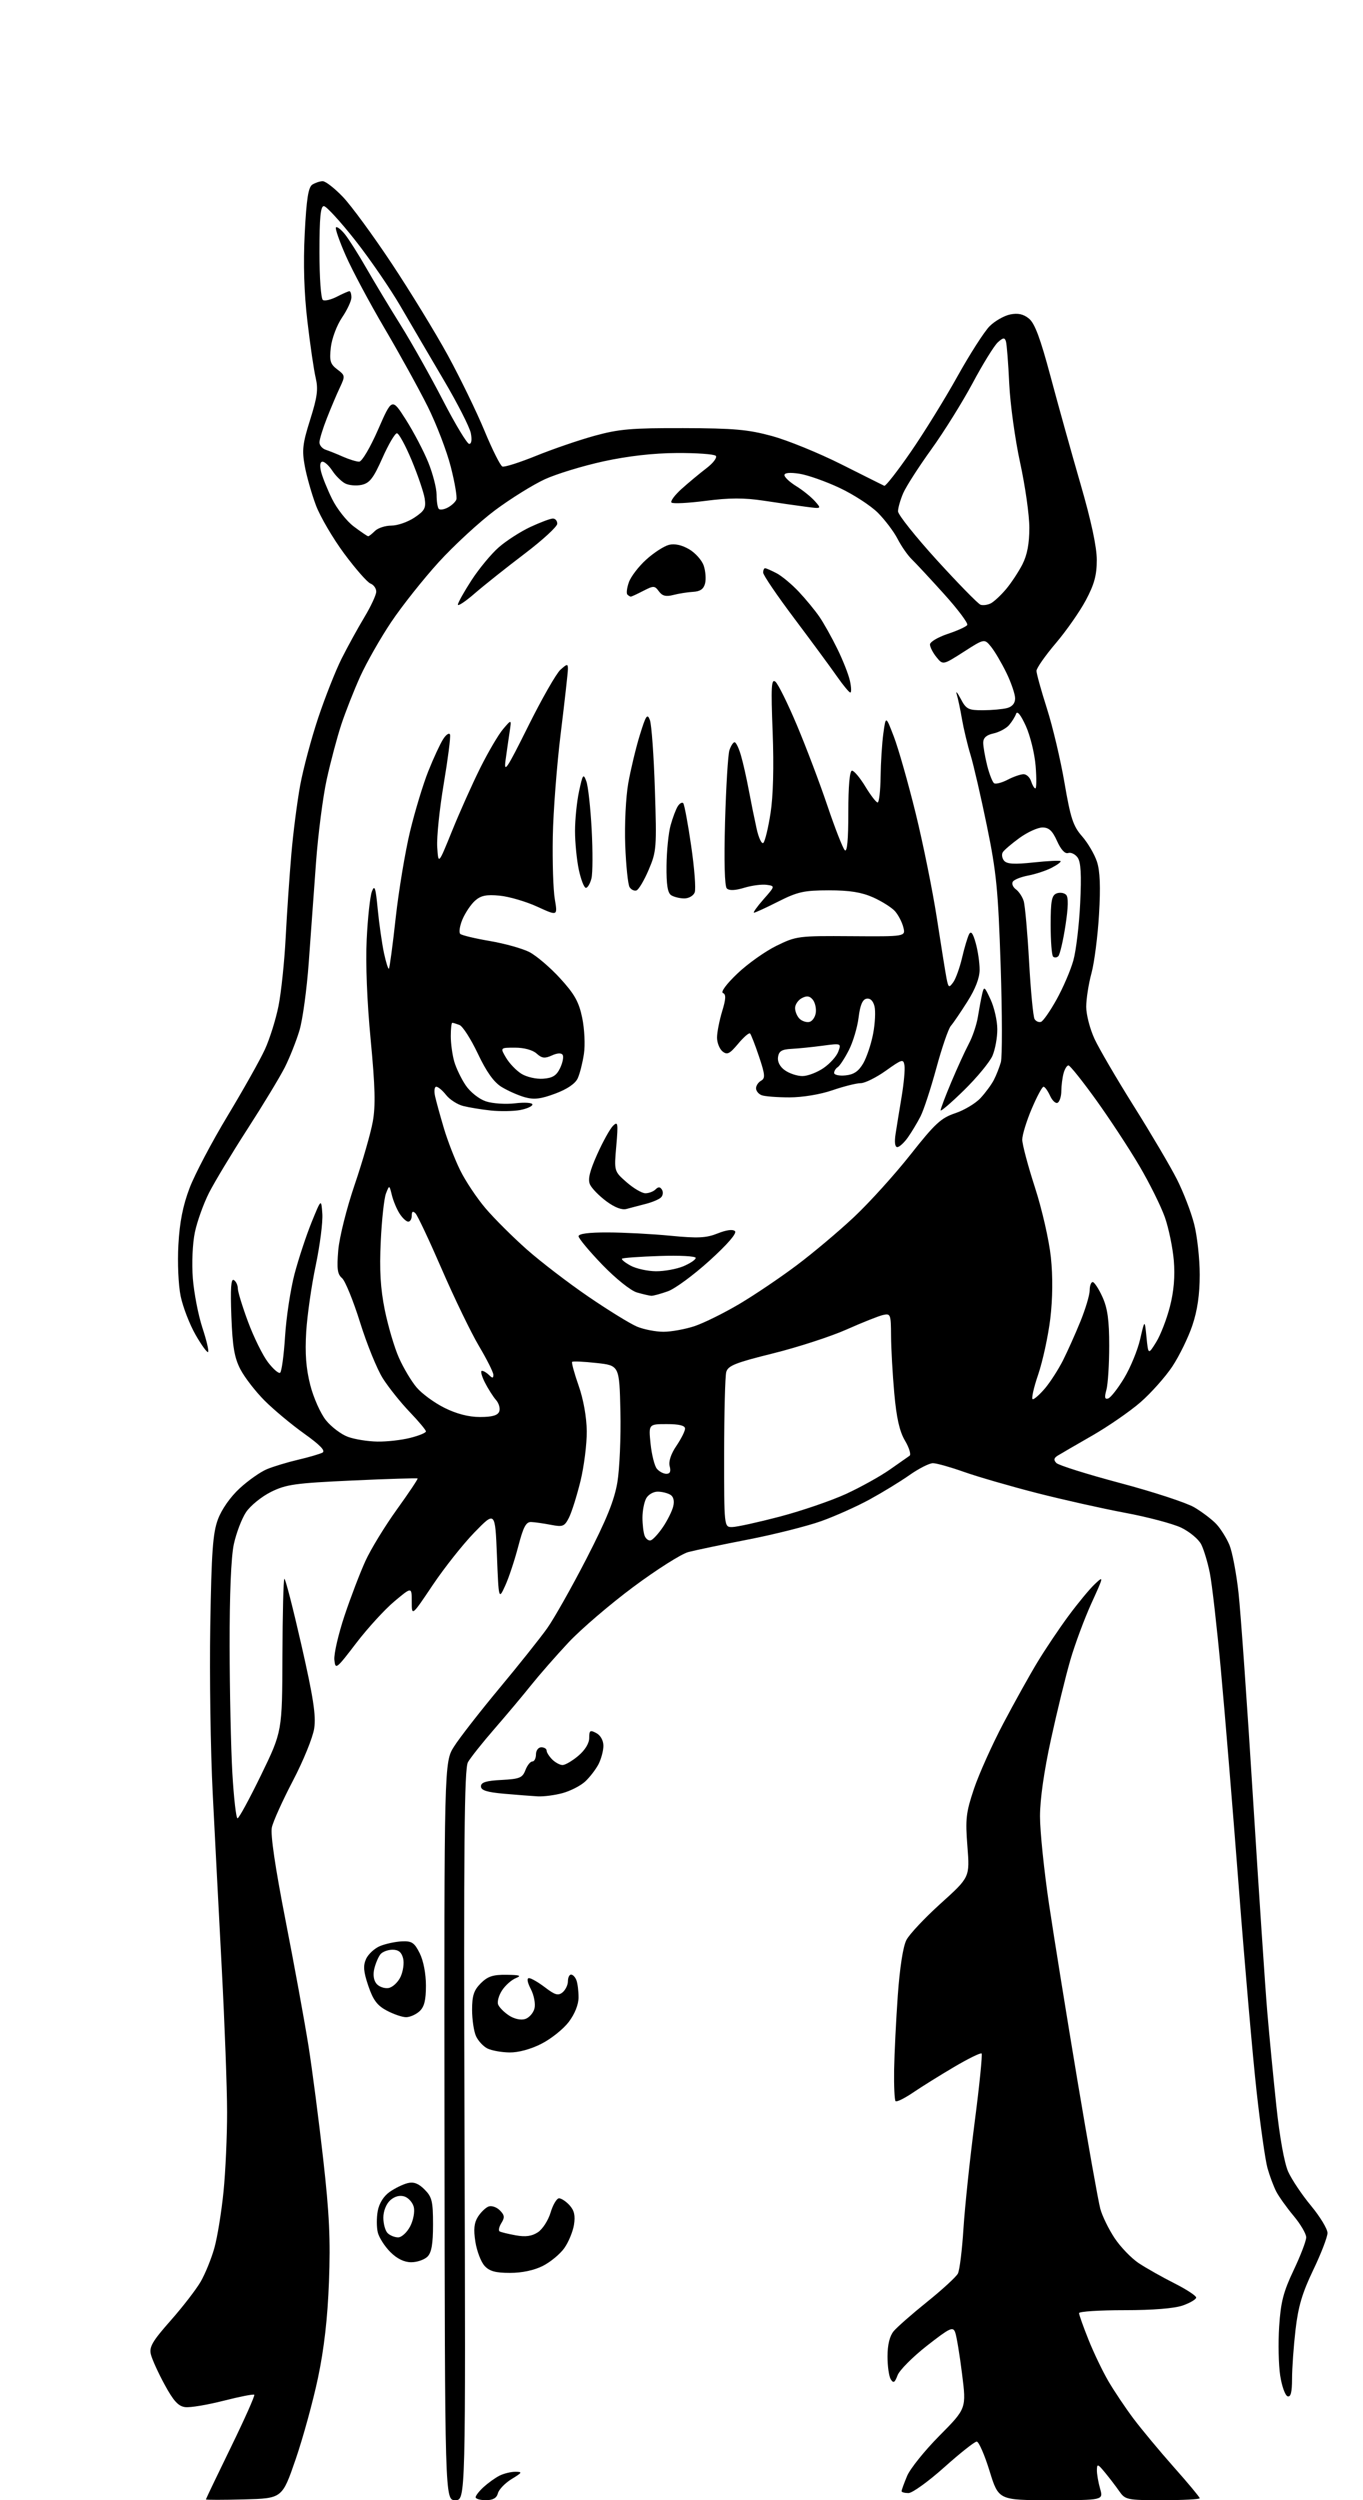 <?xml version="1.0" encoding="UTF-8" standalone="no"?>
<svg 
  version="1.1" 
  xmlns="http://www.w3.org/2000/svg" 
  xmlns:xlink="http://www.w3.org/1999/xlink" 
  xmlns:svg="http://www.w3.org/2000/svg"
  xmlns:rdf="http://www.w3.org/1999/02/22-rdf-syntax-ns#"
  xmlns:cc="http://creativecommons.org/ns#"
  xmlns:dc="http://purl.org/dc/elements/1.1/"
  viewBox="0 0 384 704"
  width="384"
  height="704"
>
<style>svg {background-color: white; }</style>"
<path stroke="none" fill="black" fill-rule="evenodd" d="M68.75,703.78C62.84,703.94 58.00,703.94 58.01,703.78C58.02,703.63 61.18,697.02 65.04,689.11C68.90,681.20 71.87,674.54 71.64,674.31C71.42,674.08 67.52,674.85 62.99,676.00C58.45,677.16 53.60,677.97 52.20,677.80C50.26,677.57 48.90,676.10 46.40,671.50C44.60,668.20 42.85,664.36 42.51,662.96C41.99,660.85 42.93,659.25 48.04,653.46C51.43,649.63 55.24,644.70 56.52,642.50C57.80,640.30 59.54,636.02 60.39,633.00C61.24,629.98 62.40,622.84 62.97,617.14C63.54,611.45 63.99,601.32 63.98,594.64C63.97,587.96 63.30,569.90 62.49,554.50C61.68,539.10 60.52,516.77 59.92,504.87C59.32,492.97 59.01,471.82 59.24,457.87C59.58,436.91 59.96,431.68 61.40,427.81C62.45,425.00 64.90,421.50 67.51,419.10C69.90,416.89 73.36,414.46 75.18,413.70C77.01,412.94 80.97,411.74 84.00,411.03C87.03,410.32 90.11,409.42 90.85,409.03C91.78,408.53 90.18,406.88 85.70,403.68C82.12,401.13 77.11,396.95 74.56,394.40C72.01,391.85 68.95,387.90 67.76,385.63C66.04,382.35 65.51,379.27 65.18,370.62C64.89,362.78 65.08,359.93 65.88,360.43C66.50,360.81 67.00,361.88 67.00,362.81C67.01,363.74 68.32,368.01 69.92,372.30C71.52,376.58 74.02,381.65 75.48,383.56C76.94,385.47 78.48,386.82 78.91,386.55C79.34,386.29 79.97,381.67 80.31,376.29C80.65,370.90 81.86,362.98 82.99,358.68C84.13,354.38 86.29,347.86 87.78,344.18C90.50,337.50 90.50,337.50 90.81,341.76C90.98,344.10 90.14,350.63 88.96,356.26C87.77,361.89 86.56,370.32 86.27,375.00C85.90,381.11 86.22,385.33 87.41,390.00C88.33,393.60 90.31,398.03 91.84,399.93C93.36,401.81 96.16,403.92 98.05,404.60C99.95,405.29 103.66,405.88 106.31,405.92C108.95,405.97 113.11,405.50 115.56,404.88C118.00,404.27 120.00,403.45 120.00,403.06C120.00,402.67 117.93,400.20 115.40,397.56C112.87,394.92 109.48,390.68 107.86,388.13C106.24,385.58 103.35,378.48 101.44,372.35C99.52,366.22 97.23,360.61 96.35,359.88C95.06,358.81 94.86,357.26 95.30,352.02C95.62,348.38 97.65,340.24 99.92,333.59C102.15,327.04 104.44,319.07 105.02,315.86C105.83,311.41 105.69,306.01 104.43,292.77C103.40,282.08 102.98,271.31 103.31,264.50C103.60,258.45 104.26,252.39 104.77,251.04C105.54,249.01 105.83,249.89 106.42,256.04C106.82,260.14 107.61,265.67 108.17,268.32C108.74,270.97 109.36,272.97 109.57,272.76C109.77,272.56 110.64,266.12 111.48,258.45C112.33,250.78 114.15,239.85 115.51,234.17C116.88,228.49 119.19,220.84 120.66,217.17C122.12,213.50 124.01,209.43 124.86,208.11C125.71,206.80 126.58,206.24 126.79,206.86C126.99,207.48 126.19,213.73 125.01,220.74C123.83,227.76 123.00,235.75 123.18,238.50C123.50,243.50 123.50,243.50 127.35,234.00C129.46,228.78 133.03,220.80 135.28,216.28C137.53,211.76 140.44,206.81 141.75,205.28C144.12,202.50 144.12,202.50 143.59,206.00C143.29,207.93 142.78,211.53 142.44,214.00C141.91,217.91 142.74,216.68 148.80,204.50C152.63,196.80 156.72,189.64 157.88,188.60C159.79,186.88 160.00,186.86 160.00,188.38C160.00,189.31 159.09,197.41 157.99,206.37C156.88,215.33 155.87,228.48 155.74,235.58C155.61,242.69 155.86,250.62 156.31,253.22C157.11,257.94 157.11,257.94 151.35,255.30C148.19,253.85 143.42,252.46 140.77,252.20C137.01,251.84 135.48,252.16 133.83,253.62C132.67,254.65 131.08,257.02 130.29,258.88C129.51,260.74 129.23,262.59 129.68,262.98C130.13,263.37 133.88,264.27 138.00,264.97C142.12,265.67 147.12,267.06 149.10,268.06C151.08,269.07 154.98,272.39 157.78,275.45C161.88,279.93 163.09,282.09 164.03,286.62C164.67,289.72 164.89,294.26 164.51,296.75C164.14,299.23 163.36,302.32 162.77,303.62C162.08,305.13 159.81,306.68 156.45,307.93C152.38,309.46 150.45,309.68 147.85,308.96C146.01,308.44 143.07,307.14 141.32,306.07C139.12,304.72 137.06,301.83 134.62,296.68C132.68,292.59 130.36,288.97 129.46,288.62C128.57,288.28 127.65,288.00 127.42,288.00C127.19,288.00 127.00,289.69 127.00,291.76C127.00,293.82 127.44,297.04 127.97,298.90C128.51,300.77 129.97,303.80 131.22,305.64C132.51,307.53 134.98,309.48 136.89,310.12C138.75,310.74 142.46,310.99 145.14,310.67C147.81,310.35 150.00,310.50 150.00,311.00C150.00,311.50 148.45,312.20 146.56,312.56C144.66,312.91 140.95,312.97 138.31,312.70C135.66,312.42 132.16,311.85 130.52,311.43C128.88,311.02 126.71,309.63 125.69,308.34C124.68,307.05 123.43,306.00 122.91,306.00C122.39,306.00 122.24,307.24 122.59,308.75C122.93,310.26 124.05,314.31 125.07,317.74C126.09,321.17 128.14,326.46 129.63,329.49C131.11,332.52 134.34,337.36 136.80,340.25C139.26,343.14 144.48,348.33 148.39,351.80C152.30,355.26 160.11,361.25 165.75,365.10C171.39,368.95 177.56,372.76 179.47,373.55C181.38,374.35 184.73,375.00 186.93,375.00C189.13,375.00 193.08,374.28 195.72,373.40C198.35,372.51 204.00,369.72 208.27,367.19C212.55,364.66 219.83,359.75 224.46,356.27C229.09,352.80 236.40,346.65 240.69,342.61C244.99,338.56 252.10,330.70 256.50,325.13C263.39,316.40 265.13,314.79 269.09,313.47C271.61,312.63 274.82,310.72 276.22,309.22C277.61,307.73 279.31,305.42 279.99,304.11C280.67,302.80 281.56,300.54 281.97,299.11C282.38,297.67 282.36,285.47 281.92,271.99C281.21,250.56 280.73,245.64 278.05,232.60C276.37,224.41 274.29,215.41 273.44,212.60C272.58,209.80 271.50,205.25 271.02,202.50C270.55,199.75 269.88,196.60 269.54,195.50C269.21,194.40 269.70,194.96 270.65,196.75C272.20,199.70 272.79,200.00 276.93,199.99C279.44,199.98 282.51,199.70 283.75,199.37C285.20,198.98 286.00,198.01 285.99,196.63C285.98,195.46 284.89,192.25 283.56,189.50C282.22,186.75 280.28,183.44 279.24,182.15C277.34,179.80 277.34,179.80 271.50,183.55C265.65,187.29 265.65,187.29 263.82,185.03C262.82,183.79 262.00,182.19 262.00,181.47C262.00,180.75 264.24,179.42 266.99,178.50C269.73,177.59 272.22,176.46 272.51,175.98C272.80,175.51 269.88,171.60 266.01,167.31C262.13,163.01 258.03,158.60 256.89,157.50C255.75,156.40 253.95,153.82 252.90,151.78C251.85,149.73 249.34,146.41 247.34,144.40C245.33,142.39 240.49,139.25 236.59,137.41C232.69,135.57 227.59,133.77 225.25,133.40C222.54,132.98 221.00,133.12 221.00,133.79C221.00,134.37 222.49,135.76 224.32,136.89C226.14,138.01 228.50,139.91 229.57,141.11C231.50,143.28 231.50,143.28 227.00,142.69C224.53,142.37 219.18,141.60 215.13,140.98C209.62,140.15 205.49,140.16 198.81,141.03C193.88,141.67 189.55,141.89 189.18,141.51C188.81,141.14 190.09,139.41 192.02,137.67C193.96,135.93 197.11,133.31 199.02,131.85C200.93,130.40 202.12,128.82 201.66,128.35C201.20,127.88 196.25,127.53 190.66,127.56C184.02,127.60 176.87,128.42 170.02,129.91C164.25,131.17 156.82,133.43 153.52,134.94C150.21,136.46 143.90,140.38 139.49,143.66C135.09,146.95 127.93,153.54 123.58,158.31C119.24,163.09 113.21,170.68 110.20,175.18C107.18,179.68 103.28,186.55 101.51,190.43C99.75,194.32 97.34,200.43 96.16,204.00C94.98,207.57 93.13,214.55 92.04,219.50C90.96,224.45 89.60,235.03 89.02,243.00C88.44,250.97 87.52,263.61 86.98,271.07C86.44,278.54 85.27,287.09 84.39,290.07C83.50,293.06 81.64,297.75 80.26,300.50C78.87,303.25 74.13,311.08 69.72,317.91C65.31,324.74 60.43,332.84 58.87,335.91C57.32,338.98 55.53,343.98 54.90,347.00C54.24,350.13 54.00,355.73 54.33,360.00C54.66,364.12 55.87,370.36 57.02,373.86C58.17,377.35 58.90,380.43 58.63,380.70C58.37,380.97 56.77,378.78 55.09,375.84C53.41,372.90 51.53,368.02 50.90,365.00C50.26,361.92 49.97,355.54 50.26,350.50C50.61,344.11 51.53,339.47 53.42,334.50C54.89,330.65 59.72,321.48 64.16,314.13C68.59,306.77 73.32,298.37 74.65,295.45C75.98,292.54 77.70,287.08 78.45,283.33C79.21,279.57 80.13,270.88 80.48,264.00C80.84,257.12 81.56,246.55 82.08,240.50C82.60,234.45 83.73,225.70 84.58,221.06C85.44,216.43 87.72,207.90 89.65,202.12C91.58,196.35 94.53,188.89 96.19,185.56C97.86,182.23 100.75,176.97 102.61,173.87C104.48,170.77 106.00,167.50 106.00,166.59C106.00,165.68 105.27,164.66 104.38,164.32C103.49,163.98 100.15,160.17 96.96,155.87C93.77,151.56 90.19,145.44 89.00,142.27C87.81,139.10 86.40,134.14 85.87,131.26C85.04,126.76 85.25,124.93 87.38,118.18C89.39,111.81 89.69,109.59 88.94,106.41C88.43,104.26 87.38,97.10 86.61,90.50C85.66,82.44 85.42,74.30 85.85,65.71C86.35,55.96 86.86,52.70 88.00,51.98C88.83,51.46 90.14,51.02 90.92,51.02C91.70,51.01 94.25,52.99 96.59,55.43C98.92,57.86 105.11,66.30 110.34,74.18C115.57,82.06 122.70,93.71 126.18,100.07C129.65,106.43 134.30,115.99 136.50,121.31C138.70,126.62 140.97,131.15 141.54,131.37C142.12,131.60 146.39,130.23 151.04,128.35C155.69,126.46 163.10,123.92 167.50,122.71C174.35,120.82 177.95,120.51 192.50,120.55C206.77,120.59 210.78,120.95 217.50,122.78C221.90,123.98 230.68,127.56 237.00,130.73C243.32,133.91 248.79,136.63 249.14,136.80C249.49,136.96 252.81,132.72 256.50,127.38C260.20,122.04 266.13,112.46 269.68,106.09C273.23,99.71 277.34,93.31 278.82,91.84C280.29,90.38 282.89,88.90 284.59,88.55C286.79,88.10 288.31,88.43 289.89,89.71C291.53,91.04 293.10,95.26 295.97,106.00C298.10,113.98 301.90,127.61 304.42,136.30C307.42,146.64 309.00,154.01 309.00,157.66C309.00,161.95 308.30,164.54 305.92,169.00C304.22,172.19 300.40,177.65 297.43,181.14C294.46,184.64 292.02,188.13 292.01,188.90C292.01,189.66 293.33,194.44 294.95,199.50C296.57,204.57 298.80,213.98 299.90,220.42C301.61,230.40 302.34,232.62 304.85,235.48C306.46,237.32 308.35,240.53 309.04,242.61C309.91,245.25 310.09,249.71 309.63,257.44C309.28,263.52 308.32,270.98 307.51,274.00C306.69,277.02 306.02,281.30 306.02,283.50C306.02,285.70 307.08,289.77 308.37,292.55C309.66,295.32 314.66,303.87 319.48,311.55C324.30,319.22 329.73,328.43 331.54,332.00C333.36,335.57 335.56,341.26 336.42,344.64C337.29,348.02 338.00,354.45 338.00,358.93C338.00,364.52 337.35,368.99 335.92,373.23C334.78,376.62 332.24,381.81 330.29,384.76C328.33,387.71 324.30,392.23 321.35,394.81C318.39,397.39 312.26,401.62 307.74,404.22C303.21,406.82 298.82,409.36 298.00,409.87C296.90,410.55 296.79,411.10 297.61,411.95C298.22,412.59 306.31,415.13 315.59,417.60C324.87,420.06 334.27,423.14 336.48,424.44C338.69,425.75 341.49,427.87 342.70,429.17C343.91,430.47 345.56,433.10 346.37,435.03C347.17,436.96 348.33,443.03 348.93,448.52C349.54,454.01 351.38,480.10 353.02,506.50C354.67,532.90 356.47,559.90 357.03,566.50C357.59,573.10 358.74,585.02 359.59,593.00C360.51,601.69 361.84,609.10 362.92,611.50C363.91,613.70 366.80,618.02 369.36,621.10C371.91,624.18 374.00,627.63 374.00,628.76C374.00,629.88 372.19,634.58 369.98,639.18C366.88,645.64 365.74,649.50 364.99,656.03C364.45,660.69 364.01,666.90 364.01,669.83C364.00,673.65 363.64,675.05 362.75,674.75C362.07,674.52 361.13,671.90 360.67,668.92C360.21,665.94 360.08,659.72 360.38,655.10C360.82,648.24 361.57,645.32 364.46,639.24C366.41,635.14 368.00,630.98 368.00,629.99C368.00,629.00 366.40,626.27 364.44,623.93C362.48,621.58 360.28,618.50 359.55,617.08C358.82,615.66 357.71,612.70 357.09,610.50C356.48,608.30 355.10,598.62 354.03,589.00C352.96,579.38 350.70,553.50 349.01,531.50C347.32,509.50 345.04,481.82 343.94,470.00C342.85,458.18 341.46,446.02 340.86,443.00C340.26,439.98 339.16,436.31 338.41,434.85C337.67,433.40 335.13,431.29 332.78,430.16C330.42,429.04 323.32,427.16 317.00,425.98C310.68,424.80 299.43,422.28 292.00,420.38C284.57,418.47 275.39,415.81 271.58,414.46C267.77,413.11 263.84,412.00 262.83,412.00C261.83,412.00 258.87,413.50 256.25,415.34C253.64,417.18 248.57,420.27 245.00,422.22C241.43,424.17 235.29,426.92 231.37,428.32C227.44,429.72 218.22,432.05 210.87,433.48C203.51,434.91 195.89,436.51 193.92,437.03C191.96,437.55 184.98,441.97 178.41,446.86C171.85,451.74 163.63,458.78 160.15,462.50C156.67,466.22 151.95,471.61 149.66,474.47C147.37,477.34 142.71,482.89 139.31,486.80C135.90,490.72 132.54,494.95 131.83,496.21C130.81,498.04 130.61,519.11 130.87,601.25C131.19,704.00 131.19,704.00 128.26,704.00C125.34,704.00 125.34,704.00 125.23,600.10C125.13,496.19 125.13,496.19 127.93,491.77C129.47,489.34 135.20,481.98 140.66,475.42C146.12,468.87 152.19,461.25 154.15,458.50C156.10,455.75 161.10,446.90 165.25,438.84C170.94,427.77 173.07,422.49 173.94,417.34C174.56,413.58 174.95,404.65 174.79,397.50C174.50,384.50 174.50,384.50 168.05,383.79C164.49,383.40 161.41,383.25 161.19,383.47C160.98,383.69 161.80,386.71 163.02,390.18C164.38,394.05 165.26,399.02 165.31,403.00C165.34,406.57 164.55,412.88 163.55,417.00C162.54,421.12 161.09,425.75 160.32,427.29C159.04,429.83 158.58,430.01 155.21,429.36C153.17,428.97 150.67,428.61 149.65,428.57C148.19,428.51 147.43,429.95 145.99,435.50C144.98,439.35 143.34,444.30 142.33,446.50C140.50,450.50 140.50,450.50 140.00,438.00C139.50,425.50 139.50,425.50 133.66,431.50C130.45,434.80 125.17,441.47 121.91,446.32C116.00,455.13 116.00,455.13 116.00,450.97C116.00,446.81 116.00,446.81 111.10,450.92C108.40,453.18 103.56,458.47 100.35,462.67C94.71,470.05 94.49,470.22 94.20,467.36C94.04,465.73 95.33,460.15 97.06,454.95C98.80,449.75 101.46,442.80 102.97,439.50C104.48,436.20 108.46,429.69 111.81,425.04C115.16,420.38 117.79,416.46 117.65,416.31C117.50,416.17 109.23,416.42 99.27,416.88C83.15,417.62 80.63,417.97 76.33,420.10C73.68,421.42 70.52,423.99 69.31,425.81C68.10,427.63 66.56,431.68 65.88,434.81C65.10,438.43 64.67,448.89 64.69,463.50C64.71,476.15 65.06,492.24 65.46,499.25C65.87,506.26 66.52,512.00 66.92,512.00C67.31,512.00 70.30,506.50 73.57,499.78C79.50,487.56 79.50,487.56 79.57,466.29C79.61,454.59 79.85,444.81 80.11,444.56C80.36,444.31 82.51,452.65 84.89,463.09C88.28,477.96 89.06,483.08 88.52,486.68C88.15,489.21 85.45,495.83 82.54,501.39C79.63,506.95 76.95,512.88 76.59,514.56C76.16,516.54 77.52,525.76 80.44,540.71C82.93,553.41 85.84,569.36 86.92,576.15C87.99,582.94 89.85,597.27 91.06,608.00C92.79,623.35 93.13,630.70 92.68,642.50C92.29,652.76 91.32,661.30 89.60,669.50C88.21,676.10 85.37,686.45 83.29,692.50C79.50,703.50 79.50,703.50 68.75,703.78zM136.88,704.00C135.30,704.00 134.00,703.63 134.00,703.17C134.00,702.72 135.01,701.43 136.25,700.30C137.49,699.17 139.48,697.74 140.68,697.12C141.89,696.51 143.91,696.00 145.18,696.00C147.27,696.01 147.16,696.21 144.14,698.05C142.30,699.18 140.56,700.98 140.28,702.05C139.92,703.41 138.90,704.00 136.88,704.00zM296.09,704.00C281.33,704.00 281.33,704.00 278.78,695.75C277.38,691.21 275.75,687.50 275.17,687.50C274.59,687.50 270.47,690.76 266.01,694.75C261.55,698.74 257.02,702.00 255.95,702.00C254.88,702.00 254.00,701.76 254.00,701.47C254.00,701.18 254.69,699.26 255.54,697.22C256.39,695.17 260.50,690.05 264.68,685.84C272.27,678.18 272.27,678.18 271.04,668.43C270.37,663.06 269.50,657.81 269.11,656.76C268.47,655.05 267.65,655.44 261.13,660.53C257.14,663.66 253.42,667.39 252.88,668.82C252.08,670.93 251.71,671.15 250.96,669.97C250.45,669.16 250.03,666.25 250.04,663.50C250.04,660.24 250.65,657.78 251.77,656.42C252.72,655.28 256.99,651.53 261.25,648.11C265.51,644.68 269.39,641.11 269.87,640.19C270.35,639.26 271.06,633.55 271.44,627.50C271.82,621.45 273.24,608.00 274.59,597.60C275.94,587.21 276.82,578.49 276.55,578.22C276.29,577.95 272.79,579.66 268.78,582.03C264.78,584.39 259.56,587.64 257.18,589.26C254.80,590.87 252.61,591.95 252.31,591.64C252.01,591.34 251.83,587.34 251.90,582.76C251.98,578.17 252.45,568.75 252.94,561.82C253.49,554.11 254.42,548.08 255.36,546.27C256.20,544.64 260.57,540.00 265.06,535.95C273.23,528.58 273.23,528.58 272.55,519.91C271.94,512.21 272.15,510.40 274.40,503.69C275.80,499.54 279.51,491.27 282.65,485.32C285.79,479.37 290.13,471.57 292.30,468.00C294.46,464.43 298.39,458.57 301.03,455.00C303.67,451.43 307.01,447.39 308.45,446.04C311.01,443.64 310.99,443.78 307.48,451.47C305.51,455.81 302.84,462.99 301.55,467.43C300.26,471.87 297.81,481.88 296.11,489.68C294.15,498.62 293.00,506.66 293.00,511.46C293.00,515.64 294.15,526.81 295.56,536.28C296.98,545.75 300.58,568.08 303.56,585.89C306.55,603.71 309.44,619.94 309.99,621.95C310.53,623.97 312.34,627.67 314.00,630.18C315.66,632.69 318.74,635.88 320.83,637.27C322.92,638.65 327.42,641.19 330.82,642.91C334.22,644.62 337.00,646.44 337.00,646.94C337.00,647.44 335.31,648.44 333.25,649.17C330.88,650.01 324.80,650.50 316.75,650.50C309.74,650.50 304.00,650.87 304.00,651.33C304.00,651.79 305.20,655.15 306.66,658.80C308.12,662.46 310.64,667.71 312.26,670.48C313.87,673.24 317.05,677.98 319.31,681.00C321.58,684.02 326.71,690.19 330.71,694.70C334.72,699.21 338.00,703.15 338.00,703.45C338.00,703.75 333.30,704.00 327.55,704.00C317.45,704.00 317.03,703.91 315.30,701.43C314.31,700.01 312.50,697.65 311.28,696.18C309.28,693.76 309.06,693.69 309.03,695.51C309.01,696.61 309.42,698.97 309.93,700.76C310.86,704.00 310.86,704.00 296.09,704.00zM143.69,640.00C139.58,640.00 137.88,639.53 136.50,638.00C135.50,636.89 134.34,633.86 133.93,631.25C133.38,627.74 133.57,625.90 134.65,624.20C135.46,622.93 136.80,621.63 137.64,621.31C138.47,620.99 139.90,621.47 140.81,622.38C142.16,623.73 142.24,624.39 141.25,625.97C140.59,627.04 140.37,628.09 140.77,628.32C141.17,628.55 143.22,629.05 145.33,629.43C148.07,629.92 149.85,629.68 151.54,628.56C152.85,627.71 154.46,625.21 155.12,623.00C155.78,620.80 156.85,619.00 157.50,619.00C158.16,619.00 159.50,619.89 160.48,620.98C161.79,622.42 162.12,623.90 161.70,626.49C161.38,628.43 160.16,631.37 158.98,633.03C157.80,634.69 155.09,636.94 152.96,638.02C150.51,639.27 147.09,640.00 143.69,640.00zM115.85,637.00C113.88,637.00 111.86,636.02 109.97,634.13C108.39,632.55 106.80,630.07 106.44,628.62C106.08,627.17 106.07,624.43 106.43,622.53C106.83,620.39 108.10,618.37 109.79,617.19C111.28,616.15 113.56,615.04 114.86,614.72C116.54,614.30 117.91,614.81 119.61,616.52C121.70,618.61 122.00,619.84 122.00,626.38C122.00,631.84 121.58,634.28 120.43,635.43C119.56,636.29 117.50,637.00 115.85,637.00zM112.17,630.00C113.15,630.00 114.67,628.60 115.56,626.89C116.45,625.16 116.90,622.76 116.58,621.46C116.26,620.18 115.06,618.84 113.93,618.48C112.61,618.06 111.16,618.45 109.93,619.56C108.80,620.58 108.00,622.62 108.00,624.45C108.00,626.18 108.54,628.14 109.20,628.80C109.86,629.46 111.20,630.00 112.17,630.00zM143.55,577.93C141.32,577.90 138.54,577.40 137.36,576.83C136.19,576.26 134.73,574.70 134.11,573.35C133.50,572.01 133.00,568.66 133.00,565.91C133.00,561.93 133.50,560.41 135.45,558.45C137.40,556.50 138.90,556.01 142.70,556.06C146.50,556.11 147.04,556.31 145.31,557.01C144.10,557.50 142.37,559.04 141.45,560.44C140.53,561.84 140.03,563.64 140.34,564.43C140.64,565.23 142.02,566.62 143.40,567.52C144.88,568.50 146.74,568.90 147.95,568.52C149.07,568.16 150.26,566.82 150.58,565.54C150.90,564.24 150.45,561.84 149.56,560.11C148.56,558.17 148.36,557.00 149.04,557.00C149.64,557.00 151.68,558.18 153.57,559.62C156.39,561.77 157.27,562.02 158.50,561.00C159.33,560.31 160.00,558.91 160.00,557.88C160.00,556.84 160.40,556.00 160.89,556.00C161.38,556.00 162.06,556.71 162.39,557.58C162.73,558.45 163.00,560.63 163.00,562.42C163.00,564.42 161.94,567.08 160.25,569.32C158.74,571.32 155.27,574.10 152.55,575.48C149.54,577.02 146.02,577.97 143.55,577.93zM114.41,568.00C113.34,568.00 110.90,567.17 108.98,566.15C106.27,564.72 105.12,563.18 103.76,559.17C102.40,555.14 102.27,553.51 103.14,551.58C103.76,550.24 105.52,548.61 107.07,547.97C108.61,547.33 111.37,546.74 113.19,546.65C116.03,546.52 116.74,546.99 118.25,550.00C119.29,552.08 120.00,555.77 120.00,559.10C120.00,563.25 119.53,565.12 118.17,566.35C117.17,567.26 115.47,568.00 114.41,568.00zM109.40,559.80C110.55,559.63 112.09,558.23 112.83,556.68C113.57,555.12 113.91,552.76 113.57,551.43C113.14,549.72 112.27,549.00 110.60,549.00C109.31,549.00 107.78,549.57 107.20,550.26C106.63,550.95 105.85,552.75 105.47,554.27C105.04,555.99 105.26,557.60 106.05,558.56C106.75,559.41 108.26,559.96 109.40,559.80zM151.50,505.82C149.85,505.73 145.57,505.39 142.00,505.08C137.15,504.65 135.50,504.12 135.50,503.00C135.50,501.87 136.94,501.42 141.29,501.20C146.39,500.93 147.20,500.60 148.02,498.45C148.53,497.10 149.41,496.00 149.98,496.00C150.54,496.00 151.00,495.10 151.00,494.00C151.00,492.89 151.67,492.00 152.50,492.00C153.32,492.00 154.00,492.42 154.00,492.93C154.00,493.44 154.71,494.56 155.57,495.43C156.44,496.29 157.75,497.00 158.49,497.00C159.24,497.00 161.23,495.83 162.92,494.41C164.81,492.82 166.00,490.88 166.00,489.38C166.00,487.24 166.25,487.07 168.00,488.00C169.19,488.63 170.00,490.09 170.00,491.58C170.00,492.97 169.37,495.31 168.60,496.80C167.82,498.28 166.13,500.47 164.85,501.65C163.56,502.84 160.70,504.30 158.50,504.90C156.30,505.50 153.15,505.91 151.50,505.82zM183.37,433.72C183.99,433.51 185.53,431.83 186.78,429.98C188.03,428.13 189.33,425.53 189.66,424.20C190.05,422.67 189.76,421.46 188.89,420.91C188.12,420.43 186.50,420.02 185.29,420.02C184.07,420.01 182.60,420.87 182.04,421.93C181.47,423.00 181.00,425.44 181.00,427.35C181.00,429.27 181.28,431.57 181.62,432.46C181.97,433.35 182.75,433.92 183.37,433.72zM206.25,429.99C207.49,429.99 213.55,428.66 219.73,427.04C225.90,425.41 234.30,422.53 238.40,420.64C242.50,418.75 248.00,415.69 250.63,413.85C253.25,412.01 255.79,410.23 256.26,409.91C256.73,409.58 256.15,407.67 254.97,405.67C253.42,403.05 252.57,399.27 251.94,392.26C251.46,386.89 251.06,379.64 251.04,376.13C251.00,370.05 250.90,369.79 248.75,370.28C247.51,370.57 242.89,372.41 238.48,374.37C234.07,376.33 224.78,379.35 217.82,381.08C207.13,383.73 205.09,384.55 204.60,386.36C204.29,387.54 204.02,397.84 204.01,409.25C204.00,430.00 204.00,430.00 206.25,429.99zM187.74,415.00C188.77,415.00 189.06,414.34 188.67,412.86C188.32,411.51 189.02,409.40 190.56,407.13C191.90,405.15 193.00,402.97 193.00,402.27C193.00,401.41 191.34,401.00 187.86,401.00C182.72,401.00 182.72,401.00 183.29,406.57C183.61,409.63 184.40,412.78 185.06,413.57C185.71,414.36 186.92,415.00 187.74,415.00zM135.23,399.00C138.66,399.00 140.23,398.55 140.65,397.46C140.98,396.62 140.57,395.15 139.74,394.21C138.92,393.27 137.50,391.04 136.59,389.25C135.69,387.46 135.32,386.00 135.77,386.00C136.23,386.00 137.14,386.54 137.80,387.20C138.73,388.13 139.00,388.12 139.00,387.12C139.00,386.42 137.17,382.78 134.94,379.02C132.71,375.26 128.01,365.55 124.49,357.44C120.98,349.34 117.63,342.23 117.05,341.65C116.32,340.92 116.00,341.11 116.00,342.30C116.00,343.24 115.56,344.00 115.02,344.00C114.49,344.00 113.39,342.99 112.59,341.75C111.79,340.51 110.81,338.18 110.41,336.56C109.69,333.62 109.69,333.62 108.74,336.06C108.22,337.40 107.55,343.47 107.27,349.55C106.88,357.69 107.18,362.78 108.41,368.88C109.34,373.43 111.12,379.48 112.39,382.32C113.65,385.17 115.89,388.93 117.37,390.67C118.84,392.42 122.37,395.00 125.22,396.42C128.63,398.12 132.04,399.00 135.23,399.00zM290.97,394.00C291.44,394.00 293.01,392.59 294.47,390.86C295.92,389.13 298.16,385.64 299.45,383.11C300.73,380.57 302.96,375.61 304.39,372.08C305.83,368.54 307.00,364.61 307.00,363.33C307.00,362.05 307.38,361.00 307.85,361.00C308.31,361.00 309.55,362.90 310.60,365.21C312.04,368.41 312.50,371.74 312.50,378.96C312.50,384.21 312.14,389.78 311.71,391.35C311.11,393.49 311.24,394.09 312.21,393.78C312.92,393.55 314.94,390.97 316.71,388.04C318.47,385.12 320.50,380.20 321.21,377.11C322.50,371.50 322.50,371.50 323.00,376.50C323.50,381.50 323.50,381.50 325.73,377.92C326.95,375.95 328.70,371.45 329.60,367.92C330.72,363.57 331.07,359.39 330.70,354.93C330.39,351.32 329.26,345.84 328.18,342.76C327.09,339.67 323.87,333.18 321.01,328.32C318.16,323.47 312.67,315.11 308.82,309.75C304.96,304.39 301.46,300.00 301.02,300.00C300.59,300.00 299.96,301.01 299.63,302.25C299.30,303.49 299.02,305.71 299.01,307.19C299.01,308.67 298.55,310.16 298.00,310.50C297.46,310.84 296.48,309.96 295.84,308.56C295.20,307.15 294.37,306.00 293.99,306.00C293.61,306.00 292.11,308.81 290.65,312.25C289.19,315.69 288.00,319.58 288.00,320.90C288.00,322.23 289.61,328.30 291.59,334.40C293.58,340.56 295.57,349.28 296.06,354.00C296.64,359.45 296.57,365.66 295.90,371.32C295.31,376.16 293.78,383.25 292.48,387.07C291.18,390.88 290.50,394.00 290.97,394.00zM183.50,364.87C182.95,364.84 181.12,364.42 179.43,363.93C177.69,363.42 173.47,360.04 169.68,356.12C166.01,352.31 163.00,348.70 163.00,348.10C163.00,347.39 165.91,347.01 171.25,347.03C175.79,347.04 183.73,347.46 188.89,347.96C196.63,348.71 198.97,348.60 202.21,347.30C204.65,346.32 206.48,346.08 207.07,346.67C207.66,347.26 204.96,350.37 199.92,354.95C195.46,358.99 190.18,362.89 188.16,363.60C186.15,364.32 184.05,364.89 183.50,364.87zM184.78,357.96C187.14,357.98 190.62,357.35 192.53,356.55C194.44,355.75 196.00,354.70 196.00,354.20C196.00,353.71 191.44,353.46 185.83,353.66C180.24,353.85 175.47,354.19 175.24,354.42C175.01,354.65 176.10,355.54 177.66,356.38C179.22,357.23 182.43,357.94 184.78,357.96zM176.50,340.42C175.22,340.78 173.16,339.99 170.81,338.24C168.78,336.73 166.71,334.61 166.22,333.53C165.57,332.09 166.12,329.79 168.25,325.03C169.86,321.44 171.87,317.82 172.71,317.00C174.09,315.65 174.18,316.24 173.63,322.65C173.00,329.80 173.00,329.80 176.54,332.90C178.48,334.60 180.86,336.00 181.83,336.00C182.81,336.00 184.09,335.51 184.69,334.91C185.47,334.13 185.98,334.15 186.50,335.00C186.90,335.65 186.78,336.62 186.24,337.16C185.69,337.71 183.73,338.54 181.87,339.01C180.02,339.48 177.60,340.12 176.50,340.42zM252.80,323.00C252.13,323.00 251.95,321.60 252.32,319.25C252.64,317.19 253.40,312.48 254.02,308.78C254.64,305.08 255.00,301.14 254.82,300.02C254.52,298.11 254.17,298.21 249.57,301.49C246.86,303.42 243.67,305.00 242.48,305.00C241.29,305.00 237.70,305.90 234.50,307.00C231.10,308.17 226.08,309.00 222.43,309.00C218.98,309.00 215.45,308.73 214.58,308.39C213.71,308.06 213.00,307.18 213.00,306.44C213.00,305.70 213.64,304.74 214.43,304.30C215.64,303.62 215.55,302.60 213.84,297.50C212.73,294.20 211.59,291.27 211.31,291.00C211.03,290.73 209.52,292.03 207.95,293.91C205.53,296.79 204.85,297.12 203.54,296.04C202.69,295.33 202.00,293.57 202.01,292.13C202.02,290.68 202.66,287.39 203.44,284.81C204.52,281.27 204.58,280.00 203.68,279.62C202.99,279.33 204.66,277.07 207.73,274.15C210.60,271.41 215.55,267.89 218.73,266.33C224.34,263.58 224.92,263.50 239.82,263.61C255.15,263.72 255.15,263.72 254.50,261.11C254.14,259.67 253.09,257.65 252.17,256.60C251.25,255.56 248.48,253.81 246.02,252.70C242.73,251.24 239.39,250.70 233.52,250.70C226.52,250.71 224.71,251.11 219.28,253.85C215.86,255.58 212.77,257.00 212.42,257.00C212.08,257.00 213.28,255.31 215.09,253.25C218.39,249.50 218.39,249.50 215.99,249.15C214.67,248.96 211.83,249.33 209.67,249.98C207.09,250.76 205.42,250.82 204.76,250.16C204.15,249.55 203.96,242.47 204.27,231.34C204.55,221.53 205.10,212.49 205.50,211.25C205.91,210.01 206.56,209.00 206.96,209.00C207.36,209.00 208.17,210.69 208.76,212.75C209.36,214.81 210.35,219.20 210.96,222.50C211.58,225.80 212.57,230.67 213.16,233.33C213.75,235.99 214.61,237.79 215.07,237.33C215.53,236.87 216.44,233.12 217.08,229.00C217.83,224.22 218.05,215.94 217.68,206.17C217.18,193.21 217.31,191.01 218.47,191.97C219.23,192.60 221.97,198.15 224.56,204.31C227.15,210.46 231.01,220.65 233.13,226.95C235.26,233.25 237.45,238.85 238.00,239.40C238.67,240.07 239.00,236.51 239.00,228.70C239.00,221.28 239.38,217.00 240.04,217.00C240.61,217.00 242.30,219.01 243.79,221.47C245.28,223.93 246.84,225.95 247.25,225.97C247.66,225.99 248.04,222.74 248.09,218.75C248.14,214.76 248.49,209.25 248.87,206.50C249.56,201.50 249.56,201.50 251.84,207.46C253.10,210.74 255.85,220.42 257.96,228.96C260.06,237.51 262.75,250.80 263.94,258.50C265.12,266.20 266.35,273.82 266.66,275.44C267.19,278.14 267.35,278.24 268.54,276.61C269.26,275.64 270.38,272.51 271.05,269.67C271.71,266.83 272.60,263.85 273.03,263.05C273.57,262.04 274.12,262.78 274.89,265.55C275.50,267.72 275.99,271.09 275.99,273.03C276.00,275.35 274.81,278.45 272.54,282.03C270.64,285.04 268.53,288.13 267.86,288.90C267.19,289.68 265.36,295.00 263.80,300.74C262.24,306.48 260.24,312.59 259.35,314.33C258.46,316.08 256.86,318.74 255.80,320.25C254.73,321.76 253.39,323.00 252.80,323.00zM271.61,306.97C267.97,310.53 265.00,313.08 265.00,312.64C265.00,312.20 266.36,308.61 268.02,304.67C269.68,300.73 271.89,295.90 272.93,293.94C273.98,291.99 275.12,288.61 275.48,286.44C275.83,284.27 276.37,281.38 276.68,280.00C277.23,277.61 277.34,277.68 279.10,281.50C280.12,283.70 280.96,287.43 280.97,289.78C280.99,292.14 280.37,295.51 279.61,297.28C278.84,299.05 275.24,303.41 271.61,306.97zM152.99,303.75C155.69,303.56 156.78,302.87 157.80,300.75C158.52,299.23 158.85,297.56 158.52,297.03C158.15,296.44 157.00,296.50 155.47,297.20C153.48,298.10 152.66,298.00 151.18,296.66C150.08,295.66 147.65,295.00 145.11,295.00C140.89,295.00 140.89,295.00 142.57,297.84C143.49,299.41 145.43,301.43 146.87,302.34C148.33,303.26 151.06,303.89 152.99,303.75zM226.07,303.00C227.52,303.00 230.19,301.99 232.00,300.75C233.82,299.51 235.69,297.43 236.17,296.12C237.03,293.76 237.00,293.75 231.77,294.45C228.87,294.84 224.93,295.24 223.00,295.34C220.25,295.48 219.43,295.98 219.19,297.66C219.00,299.00 219.74,300.41 221.17,301.40C222.42,302.28 224.63,303.00 226.07,303.00zM238.20,302.81C240.55,302.58 241.88,301.67 243.20,299.42C244.18,297.72 245.44,293.96 245.99,291.07C246.54,288.17 246.71,284.69 246.37,283.35C245.98,281.79 245.16,281.01 244.13,281.21C242.99,281.43 242.32,283.03 241.89,286.53C241.55,289.29 240.32,293.41 239.15,295.70C237.98,297.99 236.57,300.15 236.01,300.49C235.46,300.84 235.00,301.57 235.00,302.12C235.00,302.67 236.44,302.99 238.20,302.81zM227.98,287.77C228.82,287.61 229.65,286.45 229.83,285.18C230.01,283.92 229.62,282.25 228.97,281.47C228.10,280.42 227.29,280.31 225.89,281.06C224.85,281.61 224.00,282.86 224.00,283.84C224.00,284.81 224.55,286.15 225.23,286.83C225.91,287.51 227.14,287.93 227.98,287.77zM293.28,287.74C293.88,287.54 295.86,284.70 297.67,281.44C299.49,278.17 301.61,273.25 302.38,270.50C303.16,267.75 304.03,260.48 304.32,254.34C304.71,246.21 304.51,242.71 303.59,241.45C302.89,240.50 301.70,239.93 300.93,240.19C300.04,240.49 298.90,239.25 297.81,236.83C296.51,233.93 295.51,233.00 293.70,233.00C292.38,233.00 289.48,234.32 287.25,235.93C285.02,237.55 282.89,239.37 282.51,239.98C282.14,240.59 282.30,241.66 282.88,242.36C283.67,243.30 285.76,243.43 291.17,242.85C295.15,242.43 298.59,242.25 298.80,242.47C299.01,242.68 297.89,243.52 296.31,244.34C294.73,245.16 291.75,246.14 289.70,246.53C287.65,246.91 285.69,247.69 285.34,248.27C284.98,248.84 285.37,249.80 286.20,250.41C287.03,251.01 288.02,252.49 288.40,253.69C288.78,254.89 289.47,262.61 289.93,270.84C290.39,279.07 291.08,286.32 291.47,286.95C291.86,287.59 292.67,287.94 293.28,287.74zM298.16,269.24C297.72,269.68 297.06,269.73 296.68,269.35C296.31,268.97 296.00,264.96 296.00,260.44C296.00,253.68 296.30,252.10 297.67,251.57C298.58,251.22 299.79,251.39 300.35,251.95C301.04,252.64 300.97,255.47 300.16,260.70C299.50,264.96 298.60,268.80 298.16,269.24zM192.78,252.98C191.53,252.98 189.87,252.57 189.10,252.08C188.09,251.44 187.72,249.11 187.78,243.73C187.82,239.62 188.34,234.51 188.93,232.38C189.52,230.25 190.43,227.84 190.95,227.03C191.47,226.22 192.16,225.82 192.48,226.15C192.80,226.47 193.81,231.87 194.72,238.15C195.64,244.42 196.09,250.33 195.72,251.28C195.36,252.23 194.04,252.99 192.78,252.98zM179.31,250.73C178.69,250.94 177.82,250.52 177.37,249.80C176.92,249.09 176.37,243.79 176.15,238.03C175.93,232.18 176.31,224.47 177.00,220.53C177.69,216.67 179.15,210.57 180.25,207.00C181.98,201.40 182.37,200.81 183.10,202.76C183.56,204.01 184.20,212.78 184.50,222.26C185.04,238.71 184.96,239.75 182.75,244.93C181.48,247.91 179.93,250.52 179.31,250.73zM165.06,250.00C164.57,250.00 163.68,247.73 163.08,244.95C162.49,242.17 162.00,237.25 162.00,234.00C162.00,230.75 162.51,225.71 163.14,222.80C164.17,218.00 164.36,217.73 165.18,219.97C165.69,221.33 166.37,227.45 166.69,233.57C167.02,239.70 166.99,245.90 166.63,247.35C166.26,248.81 165.56,250.00 165.06,250.00zM291.70,222.00C292.02,222.00 292.05,219.16 291.77,215.69C291.49,212.22 290.25,207.16 289.02,204.44C287.59,201.30 286.59,200.05 286.26,201.00C285.97,201.82 285.08,203.26 284.27,204.19C283.46,205.12 281.49,206.17 279.90,206.52C277.89,206.96 277.00,207.77 277.00,209.14C277.00,210.22 277.51,213.12 278.12,215.57C278.74,218.03 279.63,220.27 280.09,220.56C280.56,220.85 282.28,220.39 283.92,219.54C285.56,218.69 287.57,218.00 288.38,218.00C289.20,218.00 290.15,218.90 290.50,220.00C290.85,221.10 291.39,222.00 291.70,222.00zM239.56,195.00C239.23,195.00 237.51,192.92 235.73,190.37C233.95,187.82 228.56,180.51 223.76,174.12C218.95,167.73 215.01,161.94 215.01,161.25C215.00,160.56 215.25,160.00 215.55,160.00C215.85,160.00 217.31,160.64 218.80,161.42C220.28,162.20 223.12,164.56 225.09,166.67C227.07,168.78 229.66,171.93 230.85,173.67C232.05,175.41 234.32,179.46 235.89,182.67C237.47,185.88 239.08,189.96 239.46,191.75C239.85,193.54 239.89,195.00 239.56,195.00zM133.75,167.09C131.14,169.36 129.00,170.78 129.00,170.26C129.00,169.74 130.72,166.65 132.82,163.41C134.93,160.16 138.38,155.98 140.51,154.12C142.63,152.26 146.65,149.68 149.43,148.38C152.22,147.08 155.06,146.02 155.75,146.01C156.44,146.00 157.00,146.66 157.00,147.47C157.00,148.28 152.84,152.10 147.75,155.96C142.66,159.82 136.36,164.83 133.75,167.09zM279.14,169.89C280.05,169.42 281.98,167.62 283.44,165.89C284.90,164.15 286.97,161.01 288.05,158.91C289.39,156.28 290.00,153.05 290.00,148.62C290.00,145.07 288.83,136.84 287.41,130.33C285.99,123.82 284.60,113.78 284.33,108.00C284.06,102.22 283.64,96.88 283.40,96.11C283.04,94.99 282.61,95.04 281.11,96.40C280.10,97.32 276.90,102.48 274.02,107.88C271.13,113.27 265.88,121.69 262.34,126.59C258.81,131.49 255.26,137.02 254.46,138.87C253.66,140.73 253.00,143.02 253.00,143.98C253.00,144.93 257.95,151.13 263.99,157.77C270.04,164.40 275.55,170.03 276.24,170.28C276.93,170.53 278.24,170.35 279.14,169.89zM177.72,168.00C177.51,168.00 177.07,167.74 176.75,167.41C176.43,167.09 176.61,165.54 177.17,163.96C177.72,162.38 179.92,159.50 182.06,157.57C184.20,155.63 187.08,153.77 188.46,153.42C190.06,153.02 192.11,153.46 194.15,154.66C195.90,155.68 197.76,157.77 198.27,159.30C198.78,160.83 198.95,163.08 198.64,164.29C198.25,165.85 197.27,166.54 195.29,166.65C193.76,166.74 191.24,167.13 189.70,167.53C187.61,168.07 186.58,167.81 185.63,166.51C184.44,164.88 184.14,164.88 181.23,166.38C179.51,167.27 177.93,168.00 177.72,168.00zM103.73,151.00C103.96,151.00 104.82,150.32 105.64,149.50C106.47,148.68 108.55,148.00 110.26,148.00C111.97,148.00 114.89,146.99 116.75,145.75C119.64,143.82 120.05,143.06 119.65,140.38C119.38,138.67 117.74,133.83 115.99,129.63C114.24,125.44 112.37,122.00 111.82,122.00C111.28,122.00 109.44,125.13 107.74,128.96C105.21,134.65 104.15,136.03 101.88,136.53C100.36,136.86 98.25,136.67 97.20,136.11C96.15,135.54 94.53,133.94 93.62,132.54C92.70,131.14 91.47,130.00 90.87,130.00C90.19,130.00 90.03,131.04 90.44,132.75C90.80,134.26 92.20,137.75 93.56,140.50C94.91,143.25 97.66,146.74 99.67,148.25C101.68,149.76 103.51,151.00 103.73,151.00zM126.19,142.90C127.25,142.33 128.32,141.33 128.57,140.67C128.83,140.00 128.13,135.87 127.01,131.48C125.90,127.09 122.97,119.45 120.51,114.50C118.04,109.55 112.58,99.65 108.37,92.50C104.16,85.35 99.24,76.13 97.43,72.02C95.61,67.90 94.36,64.30 94.65,64.02C94.94,63.73 96.07,64.60 97.16,65.95C98.25,67.30 100.96,71.58 103.18,75.45C105.41,79.33 109.75,86.55 112.85,91.50C115.94,96.45 121.32,106.01 124.80,112.75C128.28,119.49 131.61,125.00 132.19,125.00C132.84,125.00 133.01,123.82 132.64,121.95C132.30,120.27 128.92,113.63 125.13,107.20C121.33,100.76 115.82,91.35 112.86,86.28C109.91,81.21 104.12,72.79 100.00,67.57C95.88,62.35 91.94,58.06 91.25,58.04C90.31,58.01 90.00,61.23 90.00,70.94C90.00,78.23 90.42,84.14 90.97,84.48C91.50,84.81 93.28,84.39 94.92,83.54C96.56,82.69 98.15,82.00 98.45,82.00C98.75,82.00 99.00,82.80 99.00,83.77C99.00,84.74 97.81,87.28 96.36,89.42C94.89,91.58 93.50,95.30 93.21,97.79C92.78,101.63 93.04,102.52 95.02,104.02C97.26,105.70 97.28,105.88 95.75,109.13C94.87,110.98 93.22,114.88 92.08,117.79C90.94,120.69 90.00,123.75 90.00,124.57C90.00,125.39 90.79,126.32 91.75,126.64C92.71,126.96 94.92,127.84 96.65,128.61C98.38,129.37 100.42,130.00 101.18,130.00C101.96,130.00 104.27,126.09 106.50,121.01C110.43,112.02 110.43,112.02 114.37,118.21C116.53,121.61 119.36,127.00 120.65,130.18C121.94,133.36 123.00,137.47 123.00,139.31C123.00,141.16 123.28,142.95 123.63,143.30C123.98,143.65 125.13,143.47 126.19,142.90z" />

</svg>